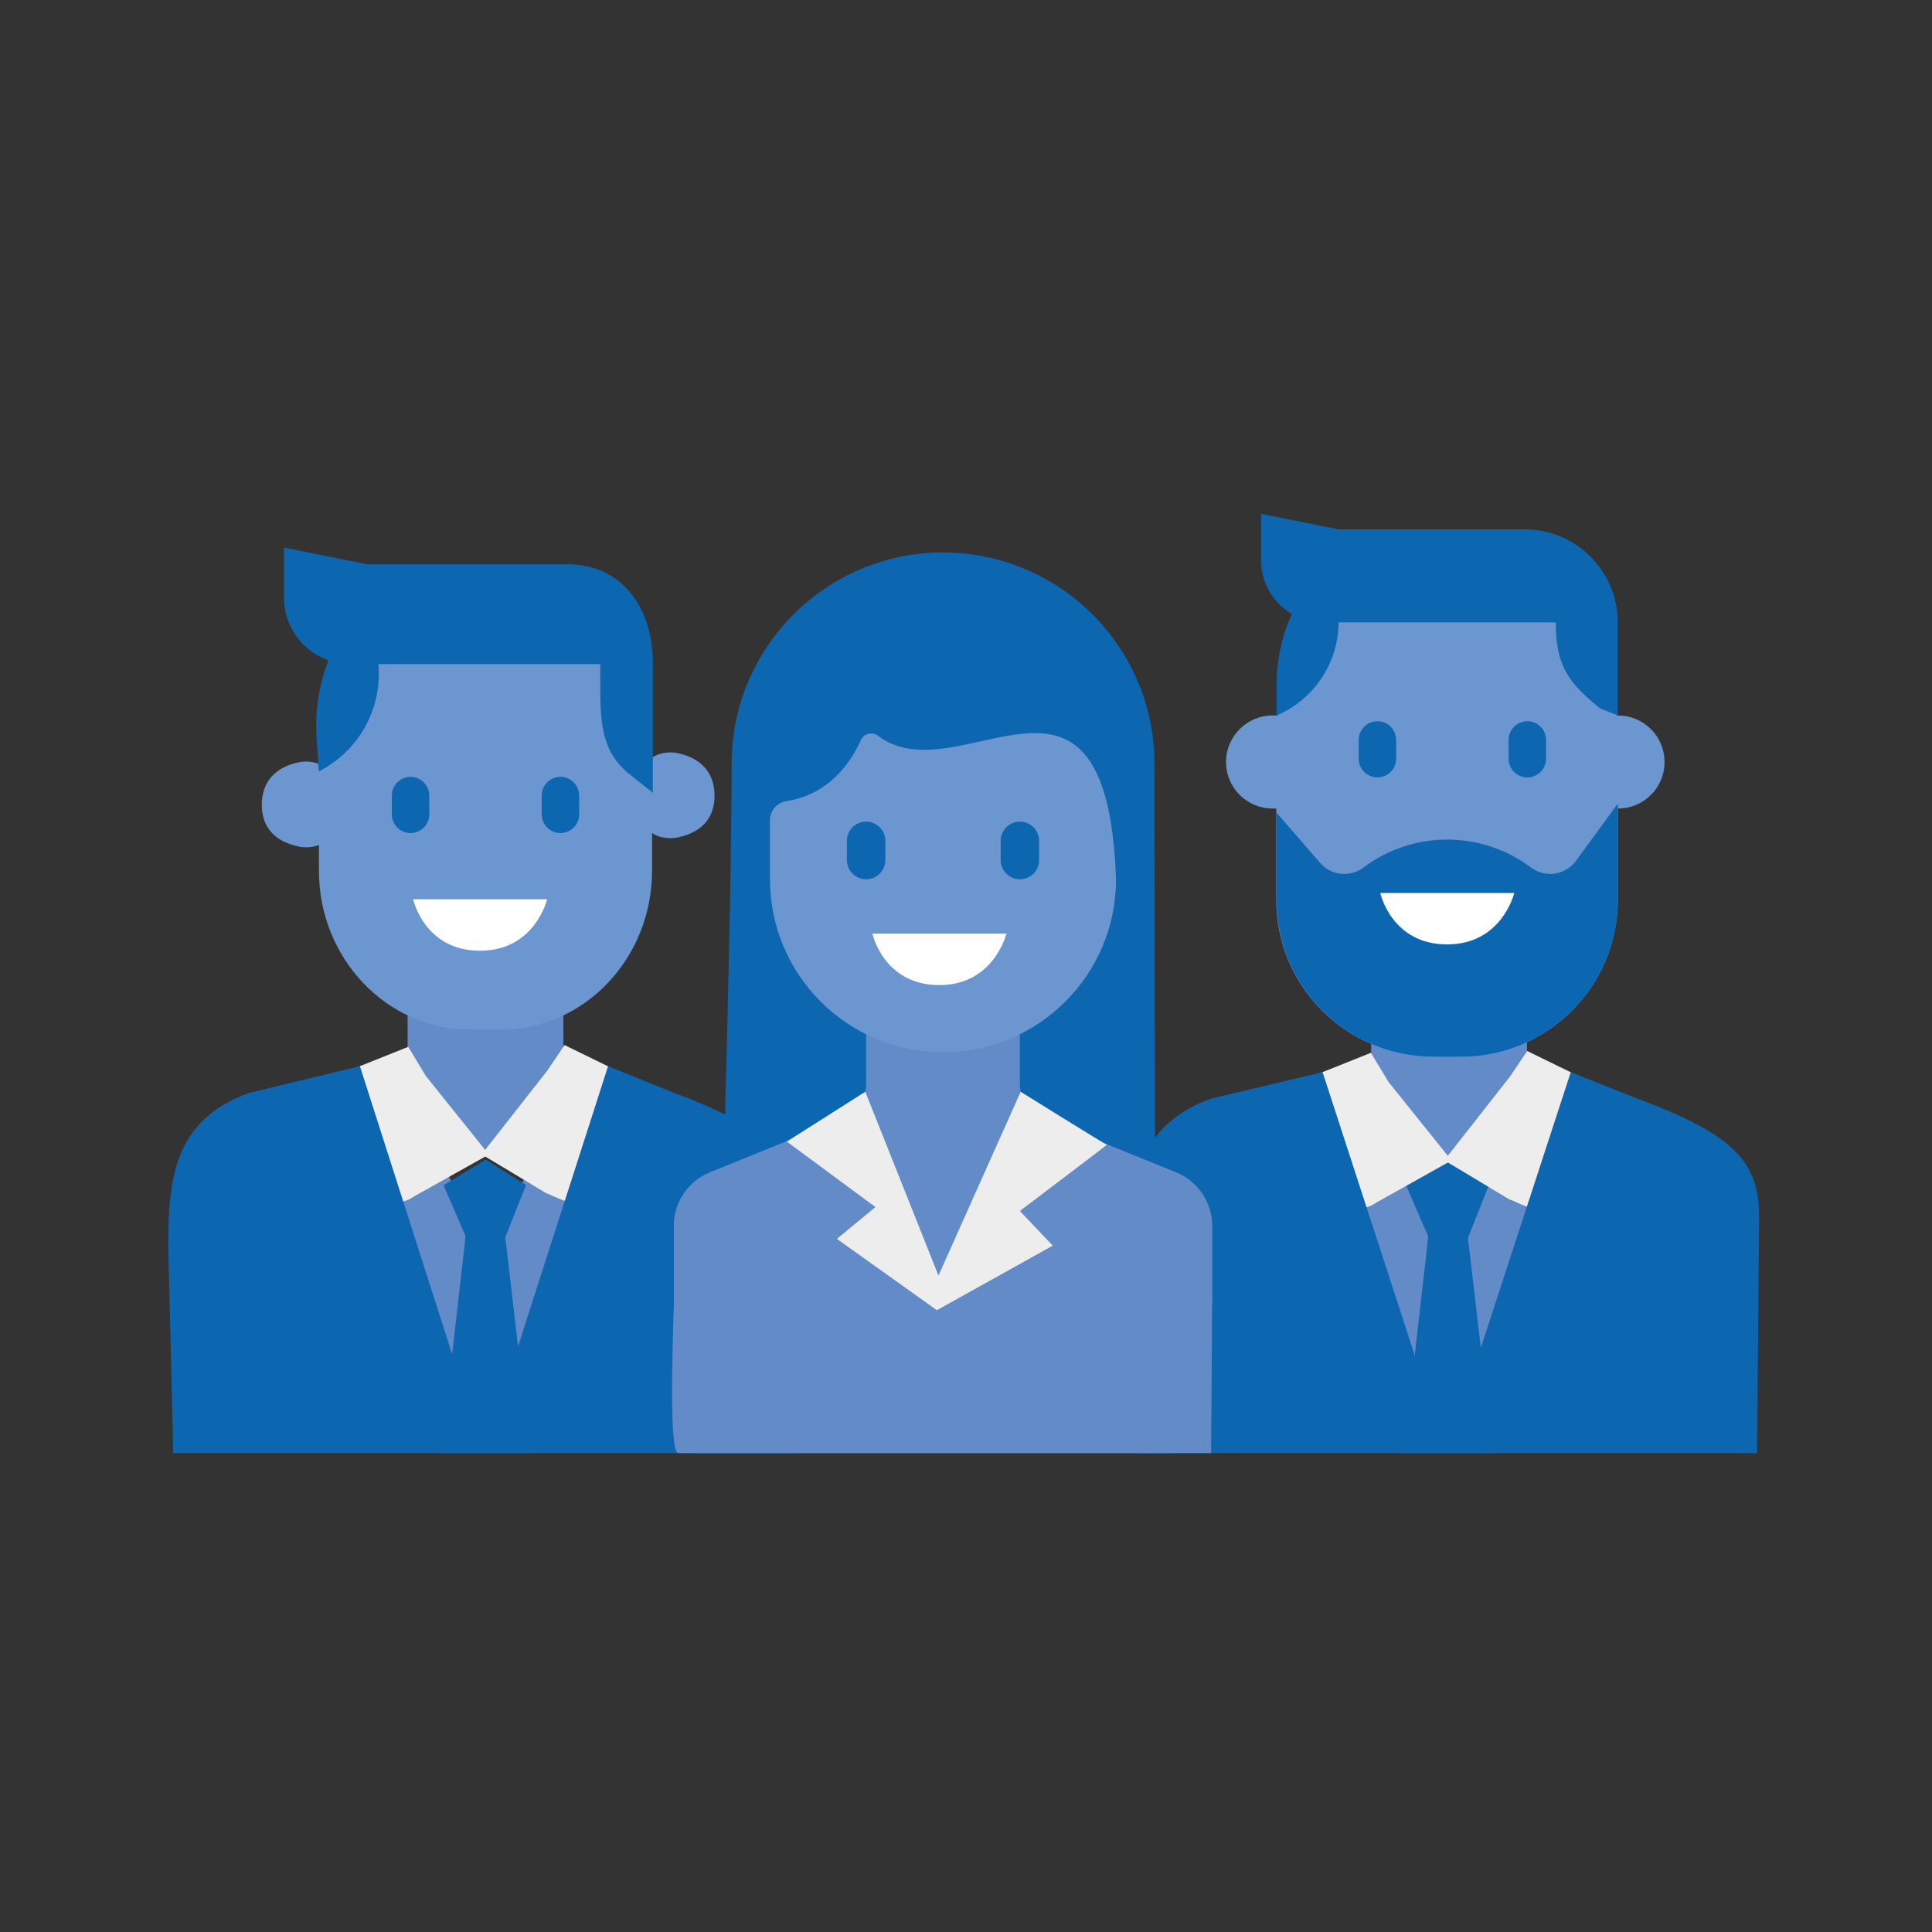 <?xml version="1.0" encoding="UTF-8"?>
<svg xmlns="http://www.w3.org/2000/svg" xmlns:xlink="http://www.w3.org/1999/xlink" id="Ebene_1" data-name="Ebene 1" version="1.1" viewBox="0 0 400 400">
  <rect x="0" y="0" width="400" height="400" fill="#333333" stroke="none"/>
  <defs>
    <style>
      .cls-1 {
        fill: #6c96cf;
      }

      .cls-1, .cls-2, .cls-3, .cls-4, .cls-5, .cls-6 {
        stroke-width: 0px;
      }

      .cls-2 {
        fill: #638bc8;
      }

      .cls-3 {
        fill: #0d66b0;
      }

      .cls-4 {
        fill: none;
      }

      .cls-7 {
        clip-path: url(#clippath-1);
      }

      .cls-5 {
        fill: #ededed;
      }

      .cls-8 {
        clip-path: url(#clippath);
      }

      .cls-6 {
        fill: #fff;
      }
    </style>
    <clipPath id="clippath">
      <rect class="cls-4" x="34.84" y="106.39" width="329.36" height="194.46"></rect>
    </clipPath>
    <clipPath id="clippath-1">
      <rect class="cls-4" x="34.84" y="105.27" width="329.36" height="195.57"></rect>
    </clipPath>
  </defs>
  <polygon class="cls-2" points="291.94 287.71 297.2 253.45 290.76 240.69 273.63 224.4 276.98 248.83 287.87 287.71 291.94 287.71"></polygon>
  <polygon class="cls-2" points="313.06 287.65 324.08 248.32 327.44 223.88 309.6 240.58 303.21 253.6 306.36 287.65 313.06 287.65"></polygon>
  <polygon class="cls-3" points="303.91 256.32 308.22 245.48 299.7 236.51 291.16 245.51 295.8 256.23 303.91 256.32"></polygon>
  <polygon class="cls-3" points="295.68 256.09 295.51 257.8 290.59 300.85 309.13 300.85 304.23 258.85 303.87 256.07 295.68 256.09"></polygon>
  <g class="cls-8">
    <path class="cls-2" d="M314.51,203.72c-1.04-1-2.45-1.52-3.9-1.47h-.18c-.32.02-.64.06-.97.13-2.05.46-4.14.69-6.2.69h-6.49c-2.13,0-4.28-.24-6.39-.73-1.58-.36-3.23.02-4.49,1.02-1.26,1.01-2,2.54-2,4.15v15.49c-.09,1.53.49,3.03,1.59,4.1l10.67,10.39c.99.97,2.04,2.39,3.43,2.39.03,0,.34-.07.36-.07,1.41-.02,2.76-1.43,3.74-2.45l10.99-11.41c.95-.99,1.48-2.31,1.48-3.68v-14.73c0-1.45-.59-2.83-1.64-3.83"></path>
    <path class="cls-5" d="M313.3,248.63c4.27,1.96,5.25,1.93,6.04.73l12.07-24.33-15.22-7.43-3.54,5.26-12.9,16.44-12.27-15.29-3.65-6.04-15.11,6.04,11.24,24.81c.3.6,1.89,2.33,5.1.1l14.72-8.24,12.66,7.61c.19.12.61.16.85.34"></path>
    <path class="cls-1" d="M66.52,158.38c-1.36-.69-3.11-.89-4.72-.55-5.56,1.2-7.6,4.78-7.6,8.8s2.04,7.44,7.6,8.63c.52.11,1.05.17,1.58.17,1.12,0,2.22-.24,3.14-.71,1.36-.69,2.16-1.79,2.16-2.95v-10.44c0-1.17-.8-2.26-2.16-2.95"></path>
    <path class="cls-2" d="M115.01,203.6c-1.05-1-2.45-1.52-3.9-1.47h-.18c-.32.02-.65.06-.97.13-2.05.46-4.14.69-6.2.69h-6.49c-2.13,0-4.28-.24-6.39-.73-1.58-.36-3.23.02-4.49,1.02-1.26,1.01-2,2.54-2,4.15v15.49c-.09,1.53.49,3.03,1.59,4.1l10.67,10.39c.99.97,2.32,1.5,3.7,1.5h.08c1.41-.02,2.76-.61,3.74-1.63l10.99-11.41c.95-.99,1.48-2.31,1.48-3.68v-14.73c0-1.45-.59-2.83-1.64-3.83"></path>
    <path class="cls-1" d="M135,156.54v23.72c0,18.15-14.02,32.9-31.24,32.9h-6.49c-17.22,0-31.24-14.76-31.24-32.9v-22.81s0-27.11,14.83-34.19c12.2-5.83,34.31-4.69,42.52,3.75,8.21,8.44,11.62,29.53,11.62,29.53"></path>
    <path class="cls-3" d="M116.03,172.48c2.14,0,3.88-1.74,3.88-3.88v-3.88c0-2.14-1.73-3.88-3.88-3.88s-3.88,1.74-3.88,3.88v3.88c0,2.14,1.74,3.88,3.88,3.88"></path>
    <path class="cls-3" d="M85,172.48c2.14,0,3.88-1.74,3.88-3.88v-3.88c0-2.14-1.74-3.88-3.88-3.88s-3.88,1.74-3.88,3.88v3.88c0,2.14,1.74,3.88,3.88,3.88"></path>
    <path class="cls-3" d="M338.51,227.27l-13.3-5.29-25.73,78.86-25.65-78.86-23.04,5.47c-15.49,5.61-16.63,17.43-16.63,31.4l1.04,41.99c.06,1.77,1.53,0,3.33,0h121.93c1.82,0,3.3,1.79,3.32,0l.42-48.27c.23-12.11-5.24-17.72-25.69-25.3"></path>
    <path class="cls-1" d="M253.84,157.77c0,5.32,4.31,9.63,9.63,9.63h3.21v-19.27h-3.21c-5.32,0-9.63,4.31-9.63,9.63"></path>
    <path class="cls-1" d="M335,148.13h-3.21v19.27h3.21c5.32,0,9.63-4.31,9.63-9.63s-4.31-9.63-9.63-9.63"></path>
    <path class="cls-1" d="M334.95,151.7c0-17.93-14.54-32.46-32.46-32.46h-5.78c-15.22,0-28.4,10.58-31.7,25.43-.4,2.55-.66,5.12-.77,7.71v33.94c0,17.93,14.54,32.46,32.47,32.46h5.72c17.93.04,32.49-14.47,32.53-32.4v-34.68Z"></path>
    <path class="cls-3" d="M277.15,128.87v-14.42c-8.14,6.71-12.85,16.71-12.84,27.26v6.42c7.74-3.29,12.78-10.86,12.84-19.27"></path>
    <path class="cls-3" d="M334.95,148.13l-3.76-1.51c-5.88-4.91-9.09-8.12-9.09-17.76h-48.16c-7.1,0-12.85-5.75-12.85-12.84v-9.63l16.05,3.21h38.53c10.64,0,19.27,8.63,19.27,19.27v19.27Z"></path>
    <path class="cls-3" d="M326.12,178.45c-2.24,2.8-6.29,3.31-9.15,1.16-10.27-7.71-24.4-7.71-34.68,0-2.86,2.16-6.91,1.64-9.15-1.16l-8.83-10.18v18.05c0,17.93,14.54,32.46,32.46,32.46h5.72c17.93,0,32.46-14.53,32.46-32.46v-19.94l-8.83,12.08Z"></path>
    <path class="cls-3" d="M78.4,138.17l-1.01-15.44c-8.24,7.76-12.59,18.8-11.85,30.1l.45,6.88c8.06-4.06,12.93-12.53,12.41-21.53"></path>
  </g>
  <polygon class="cls-2" points="92.63 287.6 97.88 253.33 91.45 240.58 74.31 224.29 77.66 248.72 88.56 287.6 92.63 287.6"></polygon>
  <polygon class="cls-2" points="113.75 287.53 124.76 248.2 128.12 223.76 110.29 240.46 103.89 253.49 106.69 287.53 113.75 287.53"></polygon>
  <polygon class="cls-3" points="104.6 256.2 108.91 245.36 100.56 240.06 91.84 245.4 96.48 256.12 104.6 256.2"></polygon>
  <polygon class="cls-3" points="96.37 255.97 96.2 257.68 91.28 300.85 109.81 300.85 104.92 258.74 104.56 255.95 96.37 255.97"></polygon>
  <g class="cls-7">
    <path class="cls-5" d="M113.99,247.4c4.27,1.96,5.25,1.93,6.04.73l12.07-24.33-15.22-7.43-3.54,5.26-12.9,16.44-12.27-15.29-3.65-6.04-15.11,6.04,11.24,24.81c.3.6,1.89,2.33,5.1.1l14.72-8.24,12.66,7.61c.19.12.61.16.85.34"></path>
    <path class="cls-3" d="M139.19,226.12l-13.3-5.37-25.73,80.09-25.64-80.09-23.05,5.55c-15.49,5.69-16.63,17.69-16.63,31.88l1.03,42.66c.06,1.86,1.58,0,3.45,0h125.1l.46-49.04c.23-12.3-5.24-17.99-25.69-25.69"></path>
    <path class="cls-3" d="M195.24,114.39h0c24.18,0,43.78,19.6,43.78,43.78,0,27.85.13,87.76.13,87.76l-89.39-2.81s1.71-57.1,1.71-84.96c0-24.18,19.6-43.78,43.78-43.78"></path>
    <path class="cls-2" d="M243.45,242.72l-27.29-10.92c-3.02-1.21-5.01-4.14-5.01-7.39v-14.51h-31.83v14.51c0,3.25-1.98,6.18-5.01,7.39l-27.29,10.92c-4.53,1.81-7.5,6.2-7.5,11.09v15.79c0,2.2,1.78,3.98,3.98,3.98l.2,27.26h98.78c2.2,0,3.98-3.08,3.98-5.28l.51-21.98c2.2,0,3.98-1.79,3.98-3.98v-15.79c0-4.88-2.98-9.27-7.51-11.09"></path>
    <path class="cls-1" d="M195.24,217.87h0c-19.78,0-35.82-16.04-35.82-35.82v-12.27c0-1.96,1.45-3.6,3.38-3.9,9.14-1.43,13.56-8.47,15.41-12.61.63-1.4,2.35-1.85,3.57-.93,16.86,12.72,47.39-23.85,49.28,29.71,0,19.78-16.04,35.81-35.82,35.81"></path>
    <path class="cls-3" d="M211.16,182.05c-2.2,0-3.98-1.79-3.98-3.98v-3.98c0-2.2,1.78-3.98,3.98-3.98s3.98,1.79,3.98,3.98v3.98c0,2.21-1.78,3.98-3.98,3.98"></path>
    <path class="cls-3" d="M179.32,182.05c-2.2,0-3.98-1.79-3.98-3.98v-3.98c0-2.2,1.78-3.98,3.98-3.98s3.98,1.79,3.98,3.98v3.98c0,2.21-1.78,3.98-3.98,3.98"></path>
    <path class="cls-2" d="M243.45,242.72l-28.89-11.78c-2.85,14.65-.99,34.21-16.48,34.21s-15.96-19.42-22.16-34.21l-28.89,11.78c-4.53,1.81-7.5,6.2-7.51,11.09v15.79c0,2.2-1.29,31.25.9,31.25h106.89c1.88,0,3.41,1.88,3.43,0,.07-6.43.21-29.58.21-31.25v-15.79c0-4.88-2.98-9.27-7.51-11.09"></path>
    <path class="cls-5" d="M179.15,226.04l15.15,38.05,17.02-38.05s17.67,11.01,17.84,10.97c.16-.04-18.01,13.71-18.01,13.71l6.81,7.18-23.99,13.36-20.7-14.76,7.98-6.59-18.35-13.56,16.25-10.32Z"></path>
    <path class="cls-3" d="M316.22,160.96c2.14,0,3.88-1.74,3.88-3.88v-3.88c0-2.14-1.74-3.88-3.88-3.88s-3.88,1.74-3.88,3.88v3.88c0,2.14,1.74,3.88,3.88,3.88"></path>
    <path class="cls-3" d="M285.18,160.96c2.14,0,3.88-1.74,3.88-3.88v-3.88c0-2.14-1.74-3.88-3.88-3.88s-3.88,1.74-3.88,3.88v3.88c0,2.14,1.74,3.88,3.88,3.88"></path>
    <path class="cls-1" d="M135.62,156.49c1.36-.69,3.11-.89,4.72-.55,5.56,1.2,7.6,4.78,7.6,8.8s-2.03,7.44-7.6,8.64c-.52.11-1.05.16-1.58.16-1.12,0-2.22-.24-3.14-.71-1.36-.69-2.16-1.79-2.16-2.95v-10.44c0-1.17.8-2.26,2.16-2.95"></path>
    <path class="cls-3" d="M135.16,164.15l-5.12-4.1c-6.31-5.28-5.76-12.22-5.76-22.56h-51.7c-7.62,0-13.79-6.17-13.79-13.78v-10.34l17.23,3.45h41.36c11.42,0,17.78,9.01,17.78,20.43v26.9Z"></path>
    <path class="cls-6" d="M85.54,186.19h27.74s-2.53,10.64-13.87,10.65c-11.57.01-13.87-10.65-13.87-10.65"></path>
    <path class="cls-6" d="M180.62,193.3h27.74s-2.53,10.64-13.87,10.65c-11.57.01-13.87-10.65-13.87-10.65"></path>
    <path class="cls-6" d="M285.77,184.88h27.74s-2.53,10.64-13.87,10.65c-11.57.01-13.87-10.65-13.87-10.65"></path>
  </g>
</svg>
